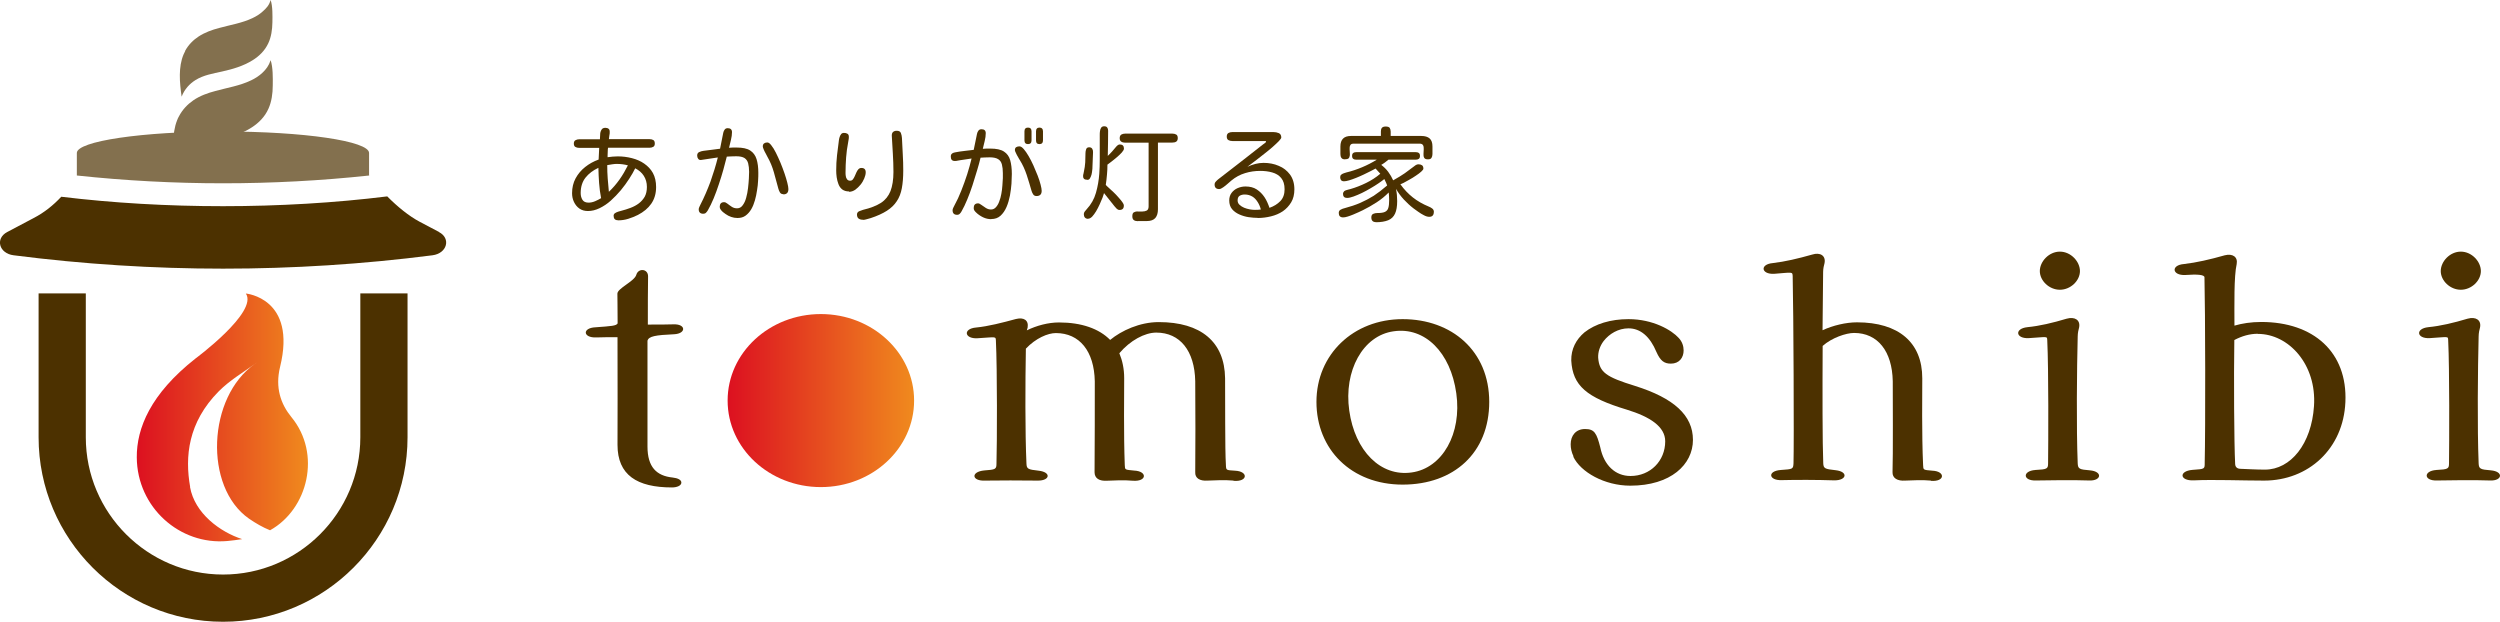 <?xml version="1.0" encoding="UTF-8"?>
<svg id="_レイヤー_2" data-name="レイヤー 2" xmlns="http://www.w3.org/2000/svg" xmlns:xlink="http://www.w3.org/1999/xlink" viewBox="0 0 211.82 52.68">
  <defs>
    <style>
      .cls-1 {
        fill: #4c3100;
      }

      .cls-1, .cls-2, .cls-3, .cls-4 {
        stroke-width: 0px;
      }

      .cls-2 {
        fill: #83704e;
      }

      .cls-3 {
        fill: url(#_名称未設定グラデーション_3-2);
      }

      .cls-4 {
        fill: url(#_名称未設定グラデーション_3);
      }
    </style>
    <linearGradient id="_名称未設定グラデーション_3" data-name="名称未設定グラデーション 3" x1="11.6" y1="35.36" x2="26.1" y2="35.36" gradientUnits="userSpaceOnUse">
      <stop offset="0" stop-color="#dc1020"/>
      <stop offset="1" stop-color="#f08a1e"/>
    </linearGradient>
    <linearGradient id="_名称未設定グラデーション_3-2" data-name="名称未設定グラデーション 3" x1="61.65" y1="33.94" x2="77.45" y2="33.94" xlink:href="#_名称未設定グラデーション_3"/>
  </defs>
  <g id="_レイヤー_2-2" data-name="レイヤー 2">
    <g>
      <g>
        <path class="cls-1" d="M54.86,28.86v8.97c0,1.75.77,2.49,2.13,2.63.43.05.74.19.74.43,0,.26-.38.41-.79.41-2.97,0-4.62-1.05-4.62-3.61.02-1.58,0-5.88,0-9.12-.72,0-1.36,0-1.79.02-1.15.05-1.22-.81-.07-.86,1.36-.1,1.75-.12,1.87-.33,0-1.15-.02-2.06-.02-2.51-.02-.45,1.44-1.05,1.6-1.6.17-.6,1-.53,1,.12-.02,1.12-.02,2.56-.02,4.09.84,0,1.7,0,2.15-.02,1.1-.05,1.12.79.07.84-1.58.07-2.15.17-2.25.55Z"/>
        <path class="cls-1" d="M104.52,40.72c-.72-.07-1.7-.02-2.2,0-.67.05-1.08-.21-1.05-.72.02-1.05.02-6.12,0-7.7-.05-2.58-1.29-4.12-3.3-4.12-.98,0-2.22.67-3.13,1.75.26.62.41,1.32.41,2.11,0,1.32-.05,4.76.05,7.37.02.41,0,.38.79.46,1.15.05,1.1.96-.12.86-.72-.07-1.67-.02-2.15,0-.69.05-1.08-.21-1.08-.72.02-1.1.02-6.92.02-7.7-.05-2.56-1.29-4.09-3.3-4.09-.67,0-1.7.43-2.54,1.32-.05,2.85-.07,7.08.05,9.74.02.45.12.5,1.03.6,1.08.12.98.84-.05.84-1.48-.02-3.25-.02-4.5,0-1.12.05-1.22-.74-.07-.86.98-.07,1.05-.1,1.05-.6.05-1.6.07-7.97-.05-10.41-.02-.36.02-.29-1.58-.19-1.1.05-1.22-.81-.1-.91,1.03-.1,2.23-.41,3.37-.72.67-.17,1.1.1,1,.72l-.07.24c.84-.41,1.82-.67,2.73-.67,1.91,0,3.4.53,4.33,1.48.96-.79,2.51-1.51,4.12-1.51,3.57,0,5.58,1.67,5.62,4.76.02,1.72-.02,5.98.07,7.37.02.43.02.41.77.46,1.15.05,1.1.96-.12.86Z"/>
        <path class="cls-1" d="M111.54,34.05c0-4.02,3.13-7.01,7.3-7.01s7.34,2.7,7.34,7.01-2.99,7.01-7.34,7.01-7.3-2.99-7.3-7.01ZM123.39,33.33c-.48-3.47-2.66-5.65-5.31-5.26-2.61.36-4.24,3.35-3.76,6.72.48,3.42,2.66,5.62,5.29,5.24,2.61-.36,4.26-3.3,3.78-6.7Z"/>
        <path class="cls-1" d="M133.32,38.67c-.17-.36-.24-.69-.24-1.03,0-.72.43-1.29,1.22-1.29s.98.34,1.29,1.56c.31,1.51,1.27,2.42,2.56,2.42,1.67,0,2.94-1.27,2.94-2.94,0-1.24-1.29-2.08-3.25-2.68-3.42-1.03-4.59-2.03-4.71-4.16-.02-.98.41-1.79,1.12-2.39.91-.72,2.22-1.12,3.73-1.12,2.08,0,3.66.93,4.26,1.6.29.31.41.69.41,1.05,0,.6-.36,1.12-1.08,1.12-.57,0-.89-.24-1.22-.98-.55-1.32-1.36-2.01-2.37-2.01-.86,0-1.63.46-2.11,1.08-.31.41-.48.91-.46,1.41.1,1.24.67,1.63,3.13,2.39,3.28,1.03,4.9,2.49,4.9,4.57s-1.87,3.88-5.31,3.88c-2.18,0-4.21-1.15-4.83-2.46Z"/>
        <path class="cls-1" d="M163.61,40.72c-.72-.07-1.67-.02-2.18,0-.67.05-1.1-.21-1.08-.72.05-1.1.02-6.94.02-7.7-.05-2.54-1.27-4.09-3.28-4.09-.67,0-1.89.41-2.66,1.1-.02,3.83-.02,8.28.05,9.93.02.45.12.5,1.05.6,1.08.12.96.86-.1.86-1.48-.05-3.23-.05-4.45-.02-1.12.05-1.27-.77-.1-.86,1.03-.07,1.05-.07,1.08-.57.05-1.63,0-12.99-.07-15.84-.02-.41,0-.33-1.58-.21-1.1.05-1.22-.81-.1-.91,1.03-.12,2.13-.38,3.33-.72.69-.22,1.17.1,1.05.72-.05.17-.12.48-.12.74l-.05,4.95c.89-.41,1.99-.67,2.92-.67,3.52,0,5.53,1.7,5.53,4.74,0,1.34-.05,4.76.07,7.35.02.43,0,.41.79.48,1.12.05,1.08.96-.14.86Z"/>
        <path class="cls-1" d="M172.45,39.82c1.01-.05,1.08-.1,1.08-.57.02-1.6.05-7.97-.07-10.41-.02-.38.05-.29-1.58-.19-1.1.05-1.22-.81-.1-.93,1.03-.1,2.13-.36,3.33-.72.69-.19,1.17.12,1.05.74-.05.17-.12.48-.12.77-.07,2.73-.12,7.73,0,10.74.02.48.14.53,1.03.6,1.12.1.98.91-.07.86-1.44-.05-3.23-.02-4.47,0-1.15.05-1.2-.81-.07-.89ZM172.83,22.97c0-.81.77-1.65,1.7-1.65s1.7.84,1.7,1.65-.79,1.58-1.7,1.58-1.7-.77-1.7-1.58Z"/>
        <path class="cls-1" d="M198.72,34.07c-.17,3.95-3.13,6.65-6.89,6.65-1.82,0-4.26-.1-5.96-.02-1.2.05-1.29-.79-.1-.89,1.05-.07,1.03-.07,1.03-.6.07-2.85.05-13.02-.02-15.72q-.02-.31-1.63-.19c-1.12.05-1.24-.84-.1-.93,1.05-.12,2.18-.38,3.45-.74.67-.17,1.12.14,1.01.74-.24,1.05-.19,3.49-.19,5.22.65-.19,1.41-.31,2.27-.31,4.43,0,7.32,2.56,7.13,6.79ZM191.3,28.28c-.69,0-1.34.19-1.99.53-.05,3.09-.02,8.76.07,10.5q.02.38.41.41c.6.02,1.34.07,2.11.07,2.2,0,3.95-2.2,4.16-5.38.24-3.54-2.15-6.12-4.76-6.12Z"/>
        <path class="cls-1" d="M206.42,39.82c1.01-.05,1.08-.1,1.08-.57.02-1.6.05-7.97-.07-10.41-.02-.38.05-.29-1.58-.19-1.1.05-1.22-.81-.1-.93,1.03-.1,2.13-.36,3.33-.72.69-.19,1.17.12,1.05.74-.05.17-.12.48-.12.77-.07,2.73-.12,7.73,0,10.74.02.48.14.53,1.03.6,1.12.1.98.91-.07.86-1.44-.05-3.23-.02-4.47,0-1.15.05-1.2-.81-.07-.89ZM206.8,22.97c0-.81.77-1.65,1.7-1.65s1.7.84,1.7,1.65-.79,1.58-1.7,1.58-1.7-.77-1.7-1.58Z"/>
      </g>
      <g>
        <path class="cls-1" d="M52.35,18.66c-.24,0-.36-.13-.36-.38,0-.09.04-.17.12-.22.08-.05.17-.1.28-.13.1-.03.19-.06.25-.07.27-.07.53-.15.79-.25s.49-.22.7-.38c.21-.16.37-.35.5-.57.12-.23.18-.5.18-.82,0-.36-.09-.67-.26-.94s-.42-.48-.73-.64c-.13.27-.3.57-.51.89-.21.32-.44.65-.71.97s-.55.61-.85.88-.62.48-.95.64c-.33.16-.66.24-.99.24-.28,0-.52-.07-.72-.21-.2-.14-.35-.33-.46-.56-.11-.23-.16-.48-.16-.74,0-.47.1-.89.3-1.26.2-.37.47-.69.81-.96.34-.27.72-.48,1.14-.63.01-.34.03-.67.05-.99h-1.7c-.13,0-.23-.03-.32-.08s-.13-.15-.13-.29.05-.23.14-.28.2-.08.32-.08h1.75c0-.11.01-.25.02-.4,0-.15.04-.28.11-.4.06-.11.17-.17.33-.17.11,0,.21.03.27.08.07.05.1.14.1.26,0,.1,0,.2-.03.31-.02.11-.03.22-.04.31h3.45c.13,0,.24.03.32.08.08.05.12.15.12.29s-.04.23-.13.28-.19.08-.32.08h-3.51s-.01.05-.02.12c0,.08,0,.16-.01.26,0,.1,0,.19-.01.27,0,.08,0,.13,0,.15.14-.02.29-.04.43-.05.15-.01.29-.02.43-.02.41,0,.81.05,1.2.15.39.1.74.25,1.04.46s.56.47.74.8c.18.33.27.73.27,1.19,0,.55-.14,1.02-.41,1.41-.27.39-.65.7-1.13.95-.26.13-.53.24-.82.33-.29.09-.58.13-.87.13ZM49.86,17.17c.18,0,.37-.04.56-.12s.36-.17.51-.26c-.08-.42-.14-.84-.17-1.28-.03-.43-.05-.86-.06-1.29-.45.21-.82.49-1.09.83-.27.34-.41.78-.41,1.3,0,.23.05.42.15.58.1.16.27.24.53.24ZM51.58,16.26c.34-.32.64-.67.91-1.05.27-.38.5-.78.71-1.2-.3-.08-.6-.12-.89-.12-.14,0-.29,0-.43.03-.15.02-.29.04-.43.07,0,.38.01.77.04,1.14.03.38.06.76.1,1.14Z"/>
        <path class="cls-1" d="M62.48,18.47c-.18,0-.36-.03-.53-.09-.17-.06-.33-.14-.48-.25-.06-.04-.12-.09-.2-.15-.08-.06-.14-.13-.2-.21-.06-.08-.09-.16-.09-.24,0-.26.12-.4.37-.4.09,0,.18.04.29.13.11.09.23.17.36.26s.29.13.45.13c.19,0,.35-.08.47-.25.13-.17.23-.38.3-.64.07-.26.13-.54.16-.83.03-.29.06-.56.07-.8.01-.25.02-.44.02-.57,0-.28-.03-.52-.08-.72-.05-.2-.16-.35-.31-.45-.16-.1-.39-.15-.71-.15-.13,0-.26,0-.39.01s-.27.02-.4.02c-.08.33-.18.7-.29,1.1s-.24.81-.38,1.23c-.14.42-.28.82-.44,1.2-.16.38-.32.72-.49,1.01-.04.07-.09.14-.16.21s-.14.09-.24.09c-.25,0-.38-.13-.38-.38,0-.06.02-.13.06-.21s.07-.14.09-.19c.32-.62.6-1.28.85-1.95.24-.68.45-1.36.62-2.04l-1.4.21c-.11.02-.2-.01-.26-.09-.06-.08-.09-.17-.09-.28,0-.15.06-.25.18-.3.12-.05.24-.09.35-.1.24-.03.47-.06.71-.09.24-.03.47-.06.7-.09l.27-1.35c.02-.1.06-.19.12-.27.06-.08.14-.12.26-.12.24,0,.36.12.36.34,0,.19-.03.42-.09.66-.06.25-.11.47-.16.66.1,0,.21-.01.32-.02.11,0,.21,0,.32,0,.5,0,.89.08,1.15.25.26.17.44.41.54.73.1.32.15.7.15,1.16,0,.19,0,.41-.02.67-.01.26-.04.53-.09.82-.04.29-.1.57-.18.85-.08.28-.18.53-.31.75s-.29.4-.48.54-.42.2-.68.2ZM66.36,16.45c-.13,0-.22-.05-.28-.15-.06-.1-.1-.21-.13-.31-.12-.47-.25-.93-.38-1.39-.13-.46-.31-.9-.55-1.32-.02-.05-.07-.13-.13-.25-.07-.12-.13-.24-.18-.36-.05-.12-.08-.21-.08-.26,0-.12.04-.21.11-.26.07-.05.16-.08.27-.08s.22.08.34.24c.13.16.26.37.39.63s.26.54.39.85c.12.3.24.6.34.9.1.29.18.56.24.8.06.24.09.41.09.53,0,.3-.14.45-.43.45Z"/>
        <path class="cls-1" d="M71.93,16.22c-.23,0-.42-.06-.57-.17-.14-.11-.25-.26-.32-.45-.07-.18-.12-.38-.15-.58-.03-.21-.04-.4-.04-.58,0-.42.02-.85.07-1.29s.1-.86.16-1.28c.01-.08.03-.17.06-.26.03-.09.07-.18.13-.25.06-.07.14-.1.24-.1.11,0,.21.02.29.07s.12.13.12.26c0,.08,0,.16-.02.24-.01.08-.03.16-.04.24-.08.42-.14.84-.17,1.27s-.05.86-.05,1.28c0,.09,0,.18.02.29.01.11.05.2.11.28.06.08.14.12.26.12.1,0,.18-.04.23-.11.06-.07.11-.16.16-.27.05-.11.09-.22.14-.32s.1-.2.17-.27c.07-.07.15-.11.25-.11.25,0,.37.12.37.37,0,.15-.04.32-.12.51s-.18.37-.32.54-.29.31-.45.43c-.17.11-.34.17-.52.17ZM73.12,18.62c-.15,0-.27-.03-.37-.1-.09-.07-.14-.18-.14-.34,0-.13.06-.22.18-.28.12-.05.23-.09.33-.12.64-.15,1.14-.35,1.52-.59.38-.25.64-.58.81-1,.16-.42.25-.96.25-1.62,0-.51-.02-1.02-.05-1.54-.03-.52-.06-1.03-.09-1.54,0-.14.03-.24.11-.31.08-.07.18-.1.31-.1.18,0,.3.06.35.19s.08.27.09.42c.02.46.05.92.07,1.38.03.46.04.93.04,1.39,0,.57-.04,1.06-.12,1.49s-.22.79-.43,1.1c-.2.31-.48.58-.84.81-.36.23-.82.44-1.37.62-.08.02-.19.05-.32.09s-.24.06-.33.06Z"/>
        <path class="cls-1" d="M84,18.57c-.25,0-.48-.05-.71-.16-.22-.11-.42-.24-.59-.41-.05-.05-.1-.1-.14-.16-.04-.06-.06-.13-.06-.21,0-.26.12-.4.37-.4.07,0,.17.04.28.13.12.09.24.17.38.26s.29.13.43.13c.17,0,.3-.06.42-.19.11-.12.21-.28.28-.48.08-.2.14-.42.18-.65.04-.24.08-.47.09-.71.02-.23.03-.44.04-.63,0-.19,0-.33,0-.43,0-.28-.03-.52-.08-.72-.05-.2-.15-.35-.31-.45-.15-.1-.39-.16-.71-.16-.13,0-.26,0-.39.01-.13,0-.27.02-.4.02-.07.31-.17.67-.29,1.07-.12.41-.25.83-.39,1.26-.14.43-.29.84-.45,1.22-.16.38-.31.71-.47.98-.04.08-.09.15-.15.21-.06.07-.14.1-.24.1-.25,0-.38-.13-.38-.39,0-.06.02-.13.06-.21.04-.08.07-.14.1-.2.21-.38.4-.79.58-1.25s.35-.92.5-1.39c.15-.47.27-.92.37-1.33l-.94.14c-.08.01-.15.03-.23.04-.08.02-.16.03-.24.03-.24,0-.35-.12-.35-.37,0-.08.01-.13.03-.17.02-.04.06-.08.12-.12.03-.02.1-.05.21-.07.11-.02.25-.05.4-.07.15-.02.31-.04.47-.06.16-.02.3-.04.43-.05.12-.01.21-.02.25-.03h.03s.28-1.36.28-1.36c.02-.1.06-.19.12-.27.06-.08.14-.12.26-.12.24,0,.36.11.36.34,0,.2-.03.42-.09.66-.06.24-.11.46-.16.66.11,0,.22-.01.32-.02.11,0,.21,0,.32,0,.5,0,.89.08,1.15.25.26.17.44.41.53.73s.14.71.14,1.17c0,.22-.01.5-.03.82-.02.32-.07.66-.13,1.01-.07.35-.16.67-.29.97s-.3.55-.51.74c-.21.19-.47.28-.79.28ZM87.82,16.61c-.13,0-.22-.05-.28-.14s-.11-.2-.14-.3c-.13-.45-.26-.9-.41-1.35s-.34-.87-.59-1.27c-.03-.05-.08-.12-.14-.24-.07-.11-.13-.23-.18-.34-.06-.12-.09-.2-.09-.25,0-.12.04-.21.11-.25.08-.05.17-.07.28-.07s.23.08.36.23c.13.15.27.35.41.59.14.24.28.51.41.8s.25.58.36.86.19.54.25.77c.06.23.09.4.09.52,0,.29-.15.44-.44.44ZM87.1,12.21c-.2,0-.3-.11-.3-.32v-.76c0-.21.1-.32.3-.32s.3.11.3.32v.76c0,.21-.1.32-.3.32ZM88.07,12.21c-.2,0-.29-.11-.29-.32v-.76c0-.21.1-.32.29-.32s.3.11.3.32v.76c0,.21-.1.32-.3.32Z"/>
        <path class="cls-1" d="M92.11,15.23c-.1,0-.19-.02-.25-.07-.06-.05-.09-.12-.09-.23,0-.07,0-.14.03-.21.02-.07.03-.13.04-.2.06-.25.09-.51.11-.77.01-.26.02-.52.02-.78,0-.11.02-.22.06-.33.04-.11.12-.16.26-.16.13,0,.21.05.26.14s.07.19.06.3l-.05,1.26c0,.06,0,.14-.02.26-.01.12-.03.24-.06.36-.03.12-.08.22-.13.31s-.13.13-.22.13ZM92.2,18.54c-.13,0-.22-.04-.28-.11-.06-.07-.09-.17-.09-.29,0-.08.03-.15.08-.22.05-.07.11-.13.16-.19.38-.41.64-.87.79-1.4s.24-1.06.28-1.6c.03-.41.04-.83.04-1.24v-1.24c0-.09,0-.17,0-.26s0-.17,0-.26c0-.07,0-.16,0-.28,0-.12,0-.23.02-.34.01-.12.05-.21.1-.29.05-.08.14-.12.25-.12.12,0,.21.03.26.1.05.07.08.16.08.27,0,.36,0,.71-.01,1.07s-.02.71-.02,1.07c.13-.12.25-.25.37-.38.11-.13.23-.26.34-.4.04-.05.09-.09.14-.13.05-.04.11-.06.17-.06.23,0,.35.12.35.35,0,.09-.06.19-.18.33-.12.13-.26.27-.43.41-.17.14-.32.27-.47.38-.15.11-.25.19-.32.24,0,.28-.01.57-.04.86-.02.29-.06.57-.1.86.05.06.14.14.26.25.12.11.25.23.4.37s.28.28.41.43c.13.14.24.28.33.4.09.12.13.22.13.3,0,.25-.12.37-.37.37-.09,0-.17-.04-.24-.11-.07-.07-.12-.14-.18-.2l-.89-1.12c-.02.09-.07.22-.13.4-.07.18-.15.36-.24.56-.09.2-.19.39-.3.58-.11.18-.22.33-.33.45-.12.12-.23.18-.34.18ZM96.41,18.74c-.14,0-.26-.03-.34-.09-.09-.06-.13-.17-.13-.33,0-.17.04-.28.13-.33s.2-.08.34-.07.26,0,.39,0c.14,0,.26-.03.36-.08.1-.05.16-.17.16-.35v-5.4h-1.99c-.13,0-.24-.03-.33-.09-.09-.06-.13-.16-.13-.3s.05-.24.14-.3c.09-.05.2-.08.33-.08h3.99c.13,0,.24.03.33.08.09.05.13.16.13.3s-.04.24-.13.3-.2.08-.33.08h-1.22v5.65c0,.32-.07.56-.22.74-.15.17-.39.26-.72.26h-.74Z"/>
        <path class="cls-1" d="M106.56,18.46c-.23,0-.48-.02-.76-.06-.28-.04-.54-.12-.79-.23-.25-.11-.46-.26-.62-.45-.16-.19-.24-.44-.24-.74,0-.25.07-.47.2-.64s.3-.31.51-.4c.21-.09.43-.14.66-.14.38,0,.7.08.96.25.26.17.48.39.66.66s.31.58.42.9c.37-.13.68-.32.92-.57.24-.25.36-.58.36-1s-.1-.73-.29-.96c-.19-.23-.44-.38-.76-.47s-.65-.13-1.01-.13c-.44,0-.87.06-1.29.19-.43.13-.81.34-1.15.62-.07.06-.17.14-.3.26-.13.12-.26.22-.4.32s-.25.15-.34.15c-.26,0-.39-.13-.39-.39,0-.09.04-.18.11-.25.07-.08.14-.14.2-.19.63-.49,1.26-.98,1.9-1.47.63-.49,1.26-.98,1.89-1.48.02-.02.06-.05.14-.1.08-.05.12-.1.12-.14,0-.04-.02-.05-.07-.05h-2.79c-.13,0-.24-.03-.33-.08s-.14-.15-.14-.3.05-.24.14-.3c.09-.05.2-.08.33-.08h3.49c.16,0,.31.03.45.09.14.06.21.19.21.37,0,.06-.07.16-.2.3s-.31.3-.52.49-.44.37-.68.56c-.24.19-.47.37-.69.54s-.4.3-.54.41c-.14.11-.22.17-.24.18.22-.1.44-.18.67-.24.23-.06.46-.09.7-.09.46,0,.89.08,1.28.25.4.16.71.41.96.74.24.33.37.75.37,1.25,0,.43-.09.8-.27,1.1s-.42.56-.71.76c-.3.2-.63.34-1,.43-.37.09-.74.14-1.12.14ZM106.31,17.78c.18,0,.35,0,.52-.03-.06-.23-.15-.44-.27-.63-.12-.19-.26-.35-.44-.46s-.4-.18-.66-.18c-.17,0-.31.04-.43.11-.11.07-.17.2-.17.39,0,.14.05.27.16.37s.24.19.39.25c.15.06.31.11.48.14.16.03.3.04.41.04Z"/>
        <path class="cls-1" d="M116.58,18.82c-.26,0-.39-.13-.39-.4,0-.15.05-.25.16-.3s.22-.07.34-.07c.3,0,.52-.03.66-.1.14-.07.24-.18.28-.34.05-.16.07-.38.07-.66,0-.1,0-.21-.01-.32,0-.11-.02-.21-.03-.32-.29.3-.63.58-1.03.84s-.78.47-1.16.66c-.09.05-.21.1-.36.17-.15.07-.3.13-.46.2-.16.07-.32.12-.47.17-.15.05-.28.07-.38.07-.25,0-.37-.13-.37-.38,0-.13.06-.23.17-.28.11-.06.22-.1.32-.12.49-.13.94-.28,1.33-.45s.77-.37,1.14-.6c.36-.24.73-.52,1.11-.85l.03-.02c-.03-.1-.07-.19-.11-.28s-.08-.18-.13-.27c-.12.1-.28.22-.49.36-.2.14-.43.28-.67.42-.24.14-.49.28-.74.4-.25.12-.49.22-.71.3s-.4.12-.55.12c-.22,0-.34-.12-.34-.34,0-.09.04-.17.1-.23.03-.03.08-.05.15-.08.07-.02.14-.04.21-.06.07-.02.12-.03.16-.04.46-.13.91-.31,1.34-.52s.84-.47,1.2-.78l-.4-.44c-.1.06-.24.13-.42.22s-.37.19-.59.29-.43.2-.64.28-.41.16-.59.21-.32.08-.43.08-.19-.03-.25-.09c-.05-.06-.08-.15-.08-.26,0-.09.03-.16.09-.21s.13-.09.22-.12c.09-.03.16-.05.22-.07.46-.11.9-.26,1.33-.44s.84-.39,1.24-.64h-1.72c-.11,0-.2-.02-.27-.07-.07-.05-.1-.13-.1-.25s.03-.2.1-.25c.07-.05.16-.07.27-.07h5.01c.11,0,.2.02.27.07.07.05.1.13.1.25s-.03.2-.1.25c-.07.05-.16.07-.27.07h-2.3c-.09.08-.19.16-.29.23-.1.07-.21.15-.32.21.22.17.42.36.59.59.17.23.31.47.42.72l.12-.07c.3-.17.59-.34.86-.53.27-.19.54-.39.81-.6.05-.04.1-.08.16-.11.06-.03.12-.05.19-.05.13,0,.23.03.3.08.08.05.12.15.12.29,0,.06-.06.14-.18.25-.12.11-.27.22-.45.34-.18.12-.36.24-.55.34-.19.11-.35.2-.49.27s-.24.11-.28.12c.32.45.68.82,1.06,1.12s.83.56,1.34.77c.1.04.2.09.29.16.1.07.15.17.15.29s-.03.23-.09.3c-.06.08-.16.12-.3.12s-.28-.04-.45-.13c-.17-.09-.33-.18-.49-.3-.16-.11-.29-.2-.39-.28-.3-.23-.58-.49-.83-.76-.25-.27-.47-.57-.66-.9.07.34.1.69.1,1.04,0,.45-.06.8-.18,1.06s-.31.45-.58.56c-.27.11-.62.17-1.07.17ZM113.95,13.5c-.14,0-.24-.04-.3-.13s-.08-.2-.08-.32v-.64c0-.59.3-.89.89-.89h2.54c0-.12,0-.24,0-.37s.02-.23.08-.31.17-.12.33-.12.29.04.34.12.08.19.08.31c0,.12,0,.25,0,.37h2.6c.3,0,.54.07.7.21.16.14.24.37.24.68v.64c0,.13-.03.23-.08.32s-.15.13-.3.13c-.17,0-.27-.04-.32-.13s-.07-.2-.06-.33.01-.26.02-.4-.01-.25-.06-.34c-.05-.09-.15-.13-.3-.13h-5.56c-.16,0-.26.04-.3.13-.05.09-.07.2-.06.33,0,.13.01.27.02.4s-.02.25-.06.33-.15.13-.31.13Z"/>
      </g>
      <path class="cls-4" d="M16.11,41.25c-.45-2.54-.19-5.46,2.43-8.1.95-.95,2.03-1.57,3.06-2.32.02-.01.03-.03.05-.04.07-.05.11-.07.11-.07-.05.04-.1.07-.16.11-4.03,2.81-4.34,10.43-.51,13.11.58.4,1.19.75,1.79.99,3.22-1.79,4.37-6.48,1.81-9.59-.9-1.1-1.39-2.49-.96-4.25,1.44-5.84-2.9-6.22-2.9-6.22,1.07,1.56-4.27,5.51-4.27,5.51-3.81,3-4.99,5.91-4.97,8.38.03,4.24,3.65,7.44,7.67,7.08.4-.04.83-.09,1.26-.16-1.86-.6-4.02-2.17-4.42-4.42Z"/>
      <path class="cls-1" d="M37.19,19.65l-1.65-.87c-.88-.47-1.85-1.25-2.73-2.14-4.42.55-9.21.83-13.91.83s-9.34-.27-13.71-.8c-.67.72-1.44,1.34-2.33,1.8l-2.25,1.19c-1.04.55-.69,1.82.55,1.97,11.78,1.51,23.7,1.51,35.48,0h0c1.24-.16,1.59-1.43.55-1.97Z"/>
      <path class="cls-1" d="M18.9,52.68c-8.62,0-15.63-7.01-15.63-15.63v-12.19h4v12.19c0,6.41,5.22,11.63,11.63,11.63s11.63-5.22,11.63-11.63v-12.19h4v12.19c0,8.62-7.01,15.63-15.63,15.63Z"/>
      <g>
        <path class="cls-2" d="M6.51,14.87c8.24.88,16.54.88,24.78,0,0-.01-.01-.02-.02-.03v-1.88c0-1.01-5.54-1.82-12.38-1.82s-12.38.82-12.38,1.82v1.91h0s0,0,0,0Z"/>
        <g>
          <path class="cls-2" d="M15.68,4.32c.28-.52.69-.93,1.15-1.23.54-.35,1.13-.56,1.74-.72.94-.26,1.92-.41,2.81-.83.32-.15.62-.33.89-.58.3-.27.53-.5.66-.96.18.53.16,1.35.15,1.9-.01.62-.1,1.24-.35,1.77-.3.64-.79,1.1-1.32,1.43-.8.5-1.7.76-2.6.96-.77.17-1.56.3-2.24.72-.5.31-.94.78-1.18,1.41-.18-1.22-.28-2.52.16-3.57.04-.1.09-.2.14-.29Z"/>
          <path class="cls-2" d="M15.16,9.86c.3-.58.74-1.03,1.22-1.36.57-.39,1.22-.62,1.87-.79,1.01-.28,2.06-.44,3.02-.9.34-.16.67-.37.96-.64.32-.3.55-.61.7-1.07.2.59.19,1.51.18,2.13,0,.7-.1,1.39-.36,1.97-.31.71-.84,1.22-1.41,1.59-.86.56-1.82.83-2.8,1.05-.83.18-1.68.32-2.41.78-.54.34-1.01.87-1.26,1.56-.21-1.37-.33-2.83.14-4,.04-.11.09-.22.15-.32Z"/>
        </g>
      </g>
      <ellipse class="cls-3" cx="69.55" cy="33.94" rx="7.9" ry="7.33"/>
    </g>
  </g>
</svg>